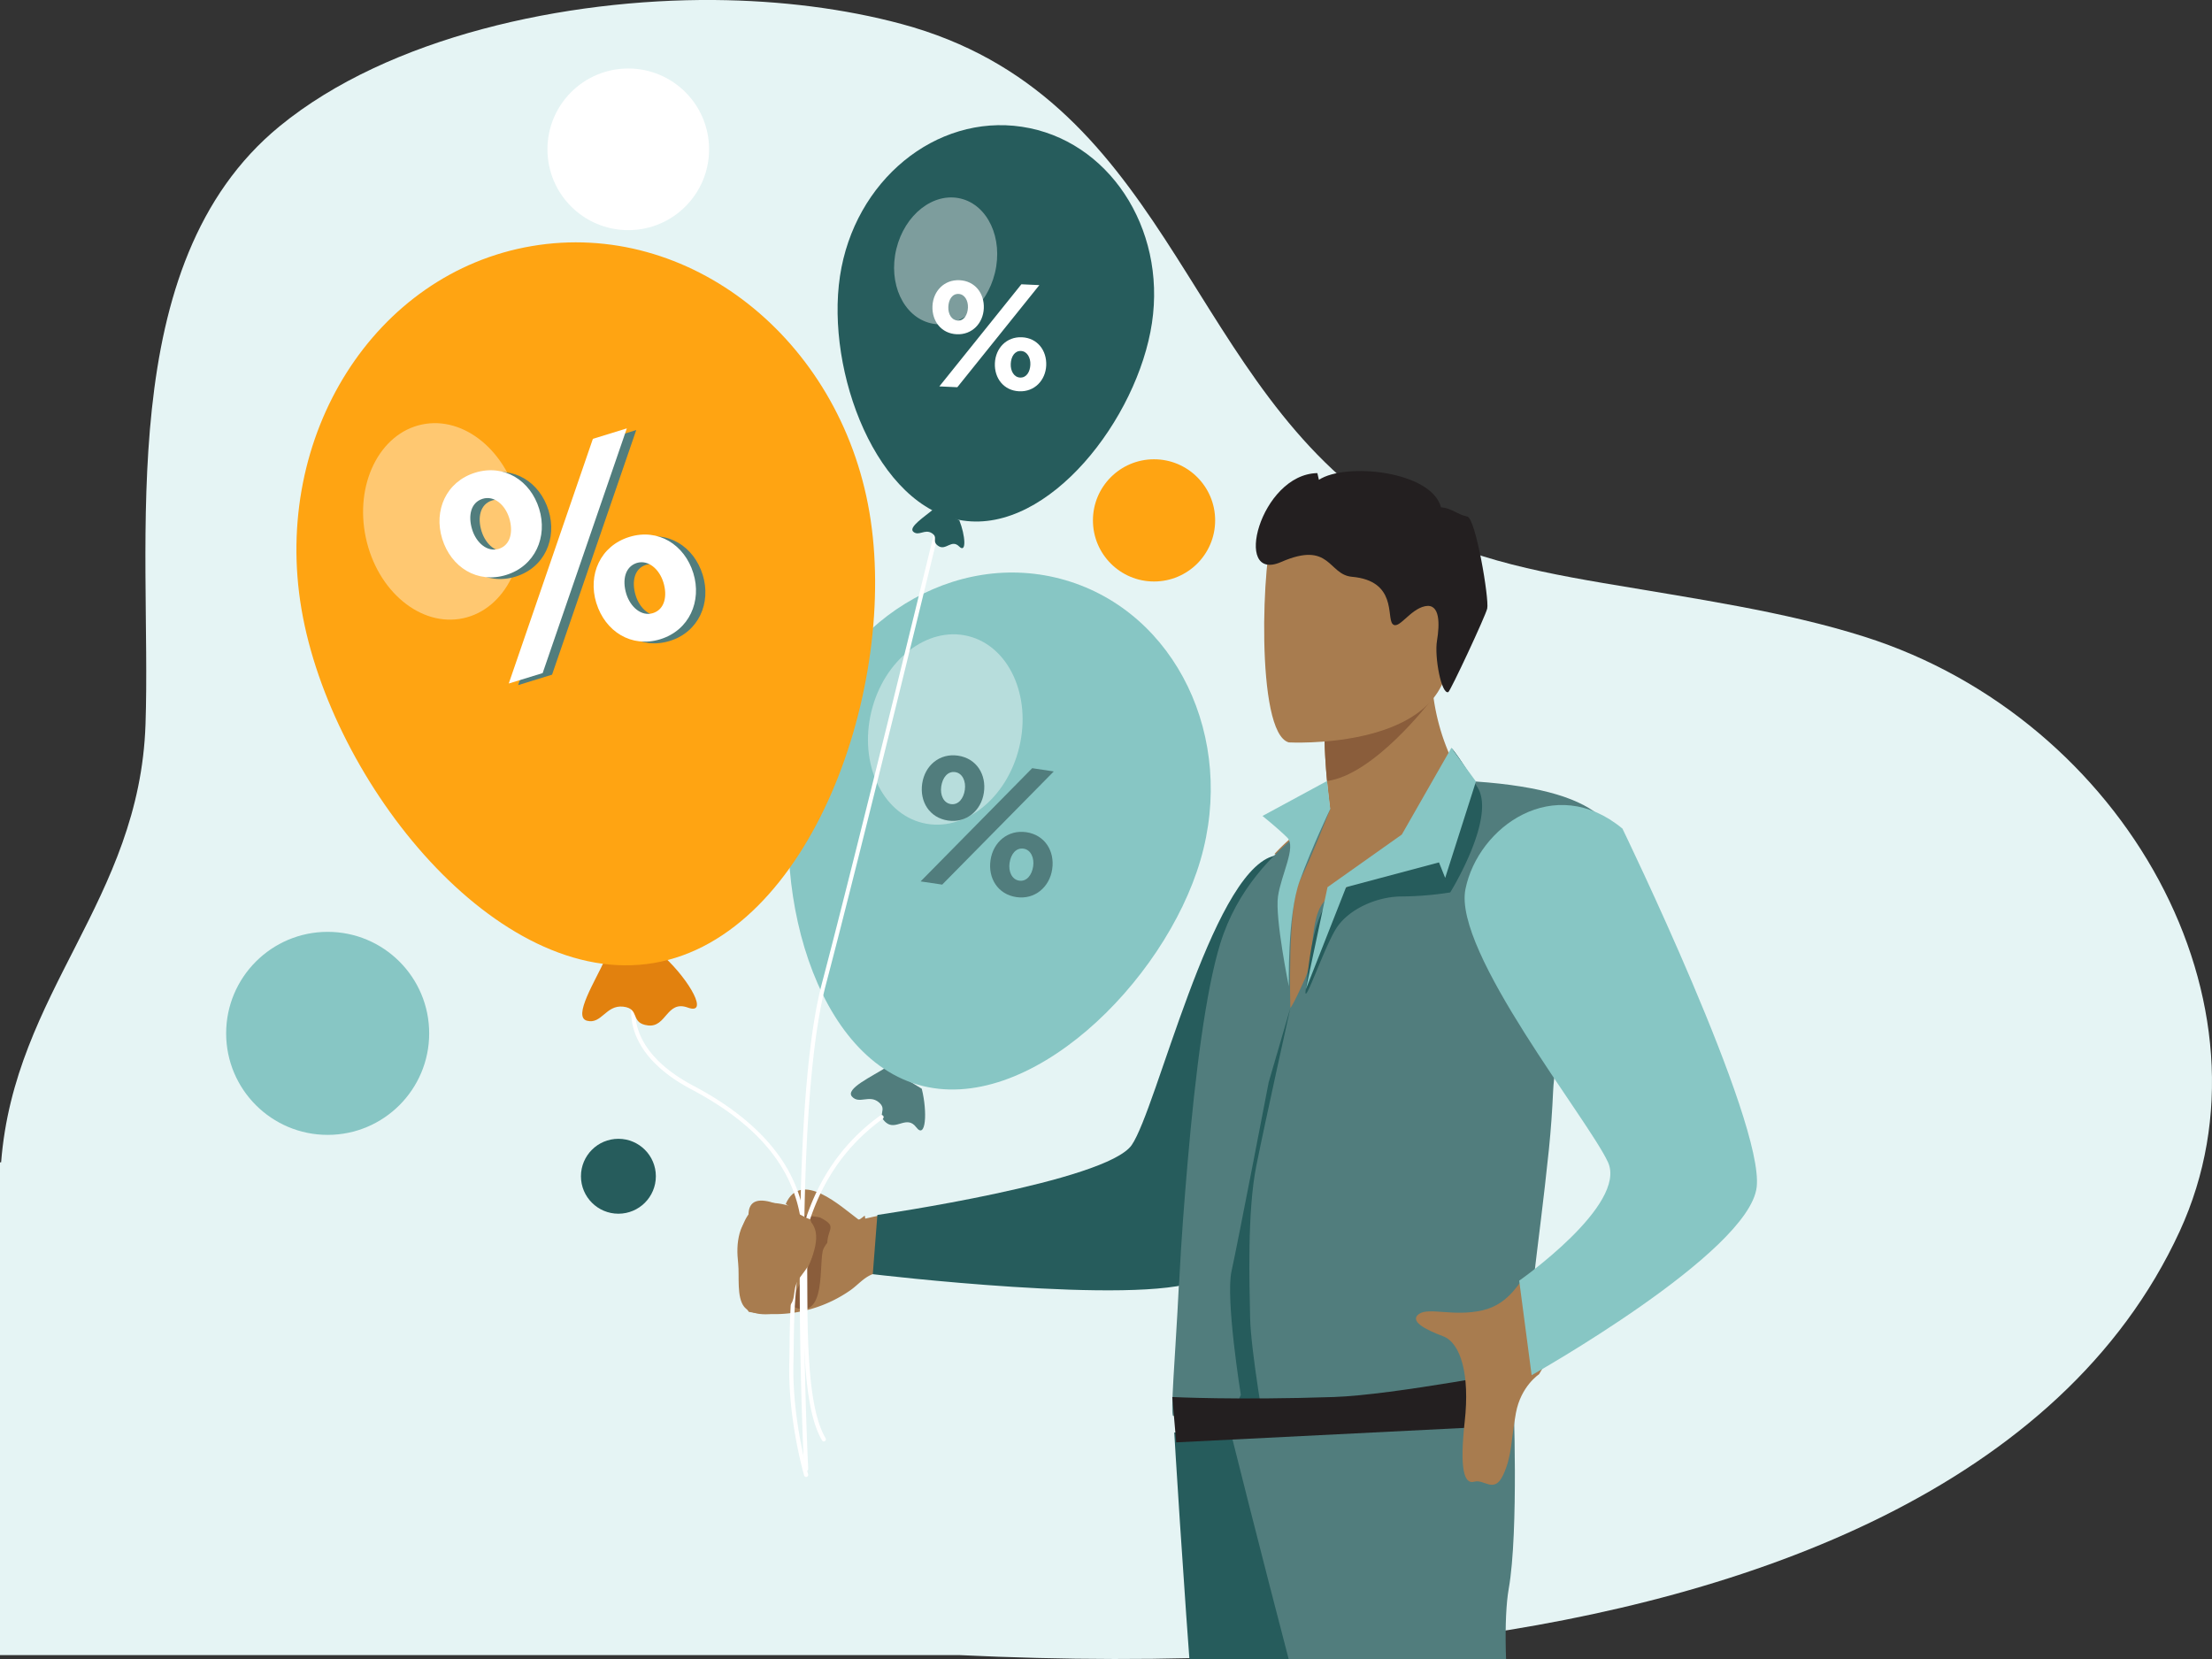 <?xml version="1.0" encoding="UTF-8"?>
<svg xmlns="http://www.w3.org/2000/svg" xmlns:xlink="http://www.w3.org/1999/xlink" width="1600" height="1200" viewBox="0 0 1600 1200">
  <rect x="0" y="0" width="1600" height="1200" fill="#333333" stroke="none"/>
  <defs>
    <style>
      .cls-1 {
        fill: none;
      }

      .cls-2 {
        fill: #e5f4f4;
        fill-rule: evenodd;
      }

      .cls-3 {
        fill: #517d7d;
      }

      .cls-4 {
        fill: #87c6c4;
      }

      .cls-11, .cls-5 {
        fill: #fff;
      }

      .cls-5 {
        opacity: 0.4;
      }

      .cls-6 {
        clip-path: url(#clip-path);
      }

      .cls-7 {
        fill: #a87c4f;
      }

      .cls-8 {
        fill: #265c5c;
      }

      .cls-9 {
        fill: #8a5d3b;
      }

      .cls-10 {
        fill: #231f20;
      }

      .cls-12 {
        fill: #e2810e;
      }

      .cls-13 {
        fill: #ffa412;
      }
    </style>
    <clipPath id="clip-path">
      <rect class="cls-1" x="269.8" y="147.8" width="1054.34" height="1052.2"></rect>
    </clipPath>
  </defs>
  <title>Likvidum_illustration</title>
  <g id="background">
    <path class="cls-2" d="M1348.64,460.57c-57.77-18.34-122.23-27.43-189.08-38.85-60.19-10.27-117.15-22.5-165.37-57.12C855.5,265,842.57,68.6,652.05,17.33,610.89,6.26,564.48.4,516.6,0,409.45-.82,281.37,26.46,202.26,91.31c-121.54,99.63-92.53,301.53-97,432.55C101,651.15,10.41,717.3.81,840.76H0V1197.2H694.38c74.19,3.51,148.92,3.94,223,0H958.1v-2.62q46.85-3.54,93.18-9.64c213.72-28.4,439.92-108.67,525.37-294.36C1651.85,727.18,1537.35,520.45,1348.64,460.57Z"></path>
  </g>
  <g id="illustration">
    <path class="cls-3" d="M616.3,793.22c5.15,5.67,12.43-1.62,19.26,4s-1.85,8.8,5.37,14.8,14.91-5.77,21.8,3.35,8.27-10.75,4-27.86l-25.52-15.58C630.84,778.63,611.14,787.55,616.3,793.22Z"></path>
    <path class="cls-4" d="M868.33,622.12c-25.88,88.46-124.61,185.79-204.45,162.44S553.34,626,579.22,537.54,690.8,396.3,770.64,419.65,894.22,533.66,868.33,622.12Z"></path>
    <ellipse class="cls-5" cx="683.74" cy="527.64" rx="69.56" ry="55.02" transform="translate(10.32 1068.39) rotate(-76.42)"></ellipse>
    <g class="cls-6">
      <g>
        <path class="cls-7" d="M557.64,950.52a95.92,95.92,0,0,0,57.63-17.36c5.33-3.79,9.4-8.92,15.61-11.4,4.56-1.82,14.82.1,18.56-2.79,7.84-6.08,7.57-30.12.47-36.75-8.27-7.72-22,.55-32,.15-12.82-.51-20.4-.94-32.49-5.22-10.75-3.79-27.84-11.18-38.67-3.94-14.33,9.58-14.62,38.73-9.8,50.72-1.16,7.31-.49,18.2,4.73,25A104.08,104.08,0,0,0,557.64,950.52Z"></path>
        <path class="cls-8" d="M1023.08,692.51S911.71,908.07,867.31,926.29s-236-4.63-236-4.63l3.32-42.85s165.8-24.06,184-50.62,57.23-194.65,101.64-208.8S1028.88,632,1023.08,692.51Z"></path>
        <g>
          <path class="cls-8" d="M849.37,1036.17s6.16,104.08,14.31,208.12c11.08,141.33,24.41,314.93,25.73,347.82,2.27,57.1,11.42,148.45,11.42,148.45s39.14,20.37,82.55,11.23c0,0,21.22-129.08,32.26-267,.18-2.26.35-4.54.52-6.81,10.28-140.46,26.26-436.22,26.26-436.22Z"></path>
          <path class="cls-3" d="M890,1035.24s81.43,326.73,133,493.34,45.88,230.23,45.88,230.23,81.25-3.3,88.49-15.23c0,0,2.13-297.78-38.9-379.9-23.19-46.4-34.54-172.78-27.17-214.46s3.37-140.22,3.37-140.22Z"></path>
        </g>
        <path class="cls-7" d="M921.86,617.69c57.3,20.62,159.69-24.79,159.69-24.79s-51.91-42.3-45.78-125.68l-46.31,34.37L958,524.94s-.45,14.48,1.87,40c.61,6.71,1.41,14.19,2.47,22.38A138.91,138.91,0,0,0,921.86,617.69Z"></path>
        <path class="cls-9" d="M958,524.94s-.45,14.48,1.87,40c34-4.45,74.49-57.51,74.49-57.51-17-5.65-32-7.14-44.9-5.83Z"></path>
        <path class="cls-7" d="M932.24,537s103.29,5.59,114.68-53.9,31.34-97-29-112.13-87.71-8.56-96.34,10.38S907.76,530.34,932.24,537Z"></path>
        <path class="cls-3" d="M848.58,1024.15c16.7.46,126.17,9.92,134,9.49,41.5-2.06,64.64-1.35,104.61-16.24,5.3-2,18.46-16.28,18.1-27.2-1.27-38,7.37-84.23,15.11-159.17,1.41-13.95,2.39-27.82,3-41.48,4.48-101.78,138.74-210.74-55.85-224.25-4.46-.31-26.83,6.87-48.15,15.67-19.72,8.15-39.1,8.36-57.25,4.17L943.3,599.49c-23,18.41-48.48,43.67-60.66,83.07-10.39,33.53-18.11,94.42-23.55,157.62-2.47,28.65-4.69,57.54-6.05,85l0,1c-.37,2.71-.49,5.69-.6,8.41-.27,4.88-.52,9.67-.76,14.4C850.13,978.29,846.46,1024.06,848.58,1024.15Z"></path>
        <path class="cls-10" d="M1047.58,500.62c-4.95,1.85-10.13-25.31-8.17-37.13s2.42-27.33-8.68-25-19.08,17.55-23.47,12.82,3.33-31.23-29.38-34.11c-17.32-1.53-15.41-26.34-51.21-10.69-35.6,15.56-15.21-63.54,26.22-64.3l1.11,4.86c19.35-12.75,81.33-6.45,88.33,19.9,7.42.45,11.88,5.22,19,6.67,6.09,1.25,15.91,59.55,14.42,66.5C1074.62,445.38,1049.06,500.07,1047.58,500.62Z"></path>
        <path class="cls-7" d="M962.19,585.14S949,619.32,940.08,637.23s-6.72,91.83-6.72,91.83S935,727.94,944,707.78s.56-54.87,23-61.59,53.75-26.87,67.19-42.55,20.15-38.07,20.15-38.07l-13.43-17.92Z"></path>
        <path class="cls-8" d="M1049.82,540.93s13.43,20.16-9,47-56,47-73.91,58.23-20.15,53.75-22.39,69.43S958,684.27,967,670.83s29.12-22.4,47-22.4a236,236,0,0,0,35-2.92s33-53.31,20-75.56C1054.67,545.71,1049.82,540.93,1049.82,540.93Z"></path>
        <path class="cls-4" d="M959.87,564.93,913.2,590.2s11.2,9,17.92,15.68-4.48,26.88-6.72,42.55,7.84,65,7.84,65-1.12-51.51,7.84-76.15,22.11-52.09,22.11-52.09Z"></path>
        <path class="cls-8" d="M933.36,729.06s-17.92,80.62-24.64,114.21-4.89,86-4.48,109.74,11.2,85.11,11.2,85.11l-27.08-9.36,9.17-19.76s-11.2-69.43-6.72-89.58,26.87-136.61,26.87-136.61Z"></path>
        <path class="cls-10" d="M850.79,1043.3l237.1-11.9,17.45-41.2s-97.72,18.88-140.49,20.3c-70.75,2.36-116.91,0-116.91,0Z"></path>
        <path class="cls-7" d="M1113.23,994.05s-13.13,8.52-16.73,28-2.76,31.1-9.26,44.9-13.56,2.69-20.9,4.81-10.67-9.33-6.88-43.46-2.86-57-15.7-61.78-24.54-11-17.4-16.08,25.14,2.16,46-2.65,27.09-23,31.95-24.89,23.74,34.61,27.46,34.28S1113.23,994.05,1113.23,994.05Z"></path>
        <path class="cls-4" d="M1173.55,599.35s102.71,211.71,97.1,259.36-162.77,136-162.77,136l-9-68.36s78.33-54.79,64.23-85.66S1050.84,688.36,1060,643.12,1124.39,558.59,1173.55,599.35Z"></path>
        <polygon class="cls-4" points="944.56 715.62 973.67 641.71 1040.86 623.8 1045.34 635 1067.59 565.3 1049.82 540.93 1013.98 603.64 960.23 641.71 944.56 715.62"></polygon>
        <path class="cls-9" d="M575.62,877.91c-.24-.48-2.2-1.37-.86.08,38.87,8-8,62.13-1.12,65.46.08.16-1.2,1-.22,1.55,25.13,11.75,18.49-32.73,22.13-41.46,3.74-9,16-12,7.2-19.89C598.15,879.5,578,879.64,575.62,877.91Z"></path>
        <path class="cls-7" d="M625.52,879.34c.29-.47-2.61,2.16-4.28,3-13.09-9.7-41.8-36.56-52.88-11.55,6.28,5.64,15.14,5,22.95,8.87,16.18,8,6.53,7.89,7.07,21.73C599.37,926.6,630.17,901.24,625.52,879.34Z"></path>
        <g>
          <path class="cls-11" d="M583.11,1064a1.5,1.5,0,0,1-1.5-1.42c-.13-2.54-12.55-254.77,12.88-351.19,25.37-96.18,80.7-323.82,81.26-326.11a1.5,1.5,0,0,1,2.92.71c-.56,2.29-55.91,230-81.28,326.17-25.31,96-12.91,347.74-12.78,350.27a1.5,1.5,0,0,1-1.42,1.57Z"></path>
          <path class="cls-11" d="M595.94,1042.66a1.51,1.51,0,0,1-1.29-.73c-13.34-22.23-13.53-72.45-13.69-112.8-.07-18.7-.13-34.86-1.48-45-5.23-39.25-31.21-70.72-79.41-96.18-29.77-15.73-39.45-33.64-42.33-45.9-3.15-13.42.85-23,1-23.38a1.5,1.5,0,0,1,2.76,1.18c-.09.2-3.79,9.27-.81,21.71,4,16.62,18.07,31.75,40.76,43.74,26.42,13.95,46.69,30.2,60.25,48.28a106.2,106.2,0,0,1,20.74,50.15c1.37,10.3,1.43,26.54,1.5,45.35.16,40,.35,89.74,13.27,111.27a1.5,1.5,0,0,1-.52,2A1.46,1.46,0,0,1,595.94,1042.66Z"></path>
          <path class="cls-11" d="M583.11,1068.32a1.5,1.5,0,0,1-1.44-1.07c-.12-.4-11.82-40.27-10.75-81.73.09-3.51.13-7.35.18-11.41.52-45.19,1.4-120.81,65.67-167.28a1.5,1.5,0,0,1,1.75,2.44c-63,45.57-63.9,120.25-64.42,164.87-.05,4.08-.09,7.93-.18,11.45-1.06,41,10.51,80.41,10.63,80.8a1.51,1.51,0,0,1-1,1.87A1.65,1.65,0,0,1,583.11,1068.32Z"></path>
        </g>
        <path class="cls-7" d="M541.41,879.69C540.59,854,579,880,586.13,882c3.74,11,4.08,22-1.12,32.71-2.4,4.94-7.37,9.43-9.17,14.37-2.1,5.76-.44,11-5,15.83-6.71,7.13-26.33,8.05-32.5.41-5.66-7-3.43-22.2-4.4-31.42-.79-7.51-1-14.22,1.07-21.92C537.29,883.57,541.85,881.55,541.41,879.69Z"></path>
      </g>
    </g>
    <path class="cls-12" d="M424.58,738.32c10.59,2.8,13.65-11.61,26.23-10.17s4.61,12,17.95,13.58,13.39-18.51,28.75-12.92,1.57-19.33-16.89-36.51l-42.74,1.14C430.69,709.51,414,735.53,424.58,738.32Z"></path>
    <path class="cls-8" d="M660.67,384.68c4,3.32,8.17-2.22,13.26.92s-.44,6,4.94,9.41,9.44-5.23,14.89.25,4.55-7.95.11-19l-18.5-8.09C669.07,373.59,656.71,381.35,660.67,384.68Z"></path>
    <path class="cls-8" d="M833.24,233.64c-10.35,69.05-74.47,152.22-136.79,142.88S597.22,268.85,607.57,199.8,676.84,82.35,739.15,91.69,843.6,164.59,833.24,233.64Z"></path>
    <path class="cls-13" d="M628.88,370.54c21.44,125.7-42.35,306.6-155.8,326s-233.59-130.18-255-255.88S271.19,197.31,384.64,178,607.44,244.83,628.88,370.54Z"></path>
    <circle class="cls-11" cx="454.44" cy="108.01" r="58.46"></circle>
    <ellipse class="cls-5" cx="320.06" cy="377.12" rx="56.67" ry="71.64" transform="translate(-71.59 75.01) rotate(-12.03)"></ellipse>
    <ellipse class="cls-5" cx="684.01" cy="188.71" rx="46.38" ry="36.69" transform="translate(339.97 809.29) rotate(-76.42)"></ellipse>
    <circle class="cls-4" cx="237.01" cy="747.46" r="73.43"></circle>
    <circle class="cls-13" cx="834.75" cy="376.41" r="44.2"></circle>
    <circle class="cls-8" cx="447.31" cy="850.82" r="27.09"></circle>
    <path class="cls-3" d="M667.05,566.74c1.94-13,12.55-22.14,25.94-20.15s20.62,13.67,18.67,26.79c-1.91,12.85-12.55,22.13-25.93,20.14S665.1,579.86,667.05,566.74Zm79.57-11.09L762.23,558l-80.71,81.86-15.61-2.32Zm-48.73,15.68c.91-6.17-1.7-12.06-6.94-12.84-5.51-.82-9.18,4-10.12,10.3s1.69,12.05,6.94,12.83C693.28,582.44,697,577.49,697.89,571.33Zm18.59,50.77c1.93-13,12.55-22.13,25.93-20.14s20.63,13.66,18.67,26.78c-1.91,12.86-12.54,22.14-25.93,20.15S714.52,635.22,716.48,622.1Zm30.83,4.59c.92-6.16-1.69-12.05-6.94-12.83-5.51-.82-9.18,4-10.12,10.29s1.7,12.06,6.94,12.84C742.7,637.81,746.39,632.86,747.31,626.69Z"></path>
    <path class="cls-11" d="M674.48,221.37c.5-10.81,8.44-19.2,19.58-18.69s18.05,9.48,17.55,20.4c-.49,10.71-8.44,19.2-19.58,18.69S674,232.29,674.48,221.37Zm64.31-15.74,13,.6-59.33,73.86-13-.6Zm-38.65,16.92c.24-5.13-2.39-9.74-6.76-9.94-4.59-.21-7.19,4-7.43,9.29s2.39,9.74,6.76,9.94C697.3,232.05,699.91,227.69,700.14,222.55Zm19.49,40.08c.5-10.81,8.44-19.2,19.58-18.68s18,9.48,17.55,20.4c-.49,10.7-8.44,19.19-19.58,18.68S719.13,273.55,719.63,262.63Zm25.66,1.19c.24-5.14-2.39-9.74-6.76-9.95-4.59-.21-7.19,4.05-7.43,9.29s2.39,9.74,6.76,9.94C742.45,273.31,745.06,269,745.29,263.82Z"></path>
    <g>
      <path class="cls-3" d="M326.65,390.92c-6.3-20.43,2.84-41.33,23.89-47.82,20.84-6.43,39.9,5.54,46.26,26.17C403,389.5,394,410.6,372.92,417.09,352.07,423.52,333,411.55,326.65,390.92Zm109-72.27,24.56-7.58L399.32,488l-24.55,7.57ZM375.14,376c-3-9.7-11-16.5-19.22-14-8.67,2.68-10.66,12.33-7.61,22.23,3,9.7,11,16.51,19.22,14C376.2,395.52,378.13,385.66,375.14,376Zm63,61.45c-6.3-20.42,2.85-41.32,23.89-47.82,20.84-6.43,39.9,5.55,46.27,26.18,6.24,20.22-2.85,41.33-23.89,47.82C463.59,470,444.53,458.05,438.16,437.41Zm48.49-15c-3-9.69-11-16.5-19.22-13.95-8.66,2.67-10.66,12.33-7.6,22.23,3,9.7,11,16.5,19.22,14C487.71,442,489.64,432.15,486.65,422.45Z"></path>
      <path class="cls-11" d="M319.85,389.7c-6.3-20.43,2.84-41.32,23.89-47.82,20.84-6.43,39.9,5.54,46.26,26.18,6.24,20.22-2.84,41.32-23.88,47.82C345.28,422.31,326.22,410.34,319.85,389.7Zm109-72.27,24.55-7.57-60.88,177L368,494.4Zm-60.51,57.31c-3-9.7-11-16.5-19.22-13.95-8.67,2.67-10.66,12.32-7.6,22.23,3,9.7,11,16.5,19.22,14C369.4,394.3,371.33,384.44,368.34,374.74Zm63,61.46c-6.3-20.43,2.85-41.33,23.89-47.82,20.84-6.43,39.9,5.54,46.27,26.17,6.24,20.22-2.84,41.33-23.89,47.82C456.79,468.8,437.73,456.83,431.36,436.2Zm48.49-15c-3-9.7-11-16.5-19.22-14C452,410,450,419.61,453,429.51c3,9.7,11,16.51,19.22,14C480.92,440.8,482.85,430.94,479.85,421.24Z"></path>
    </g>
  </g>
</svg>
